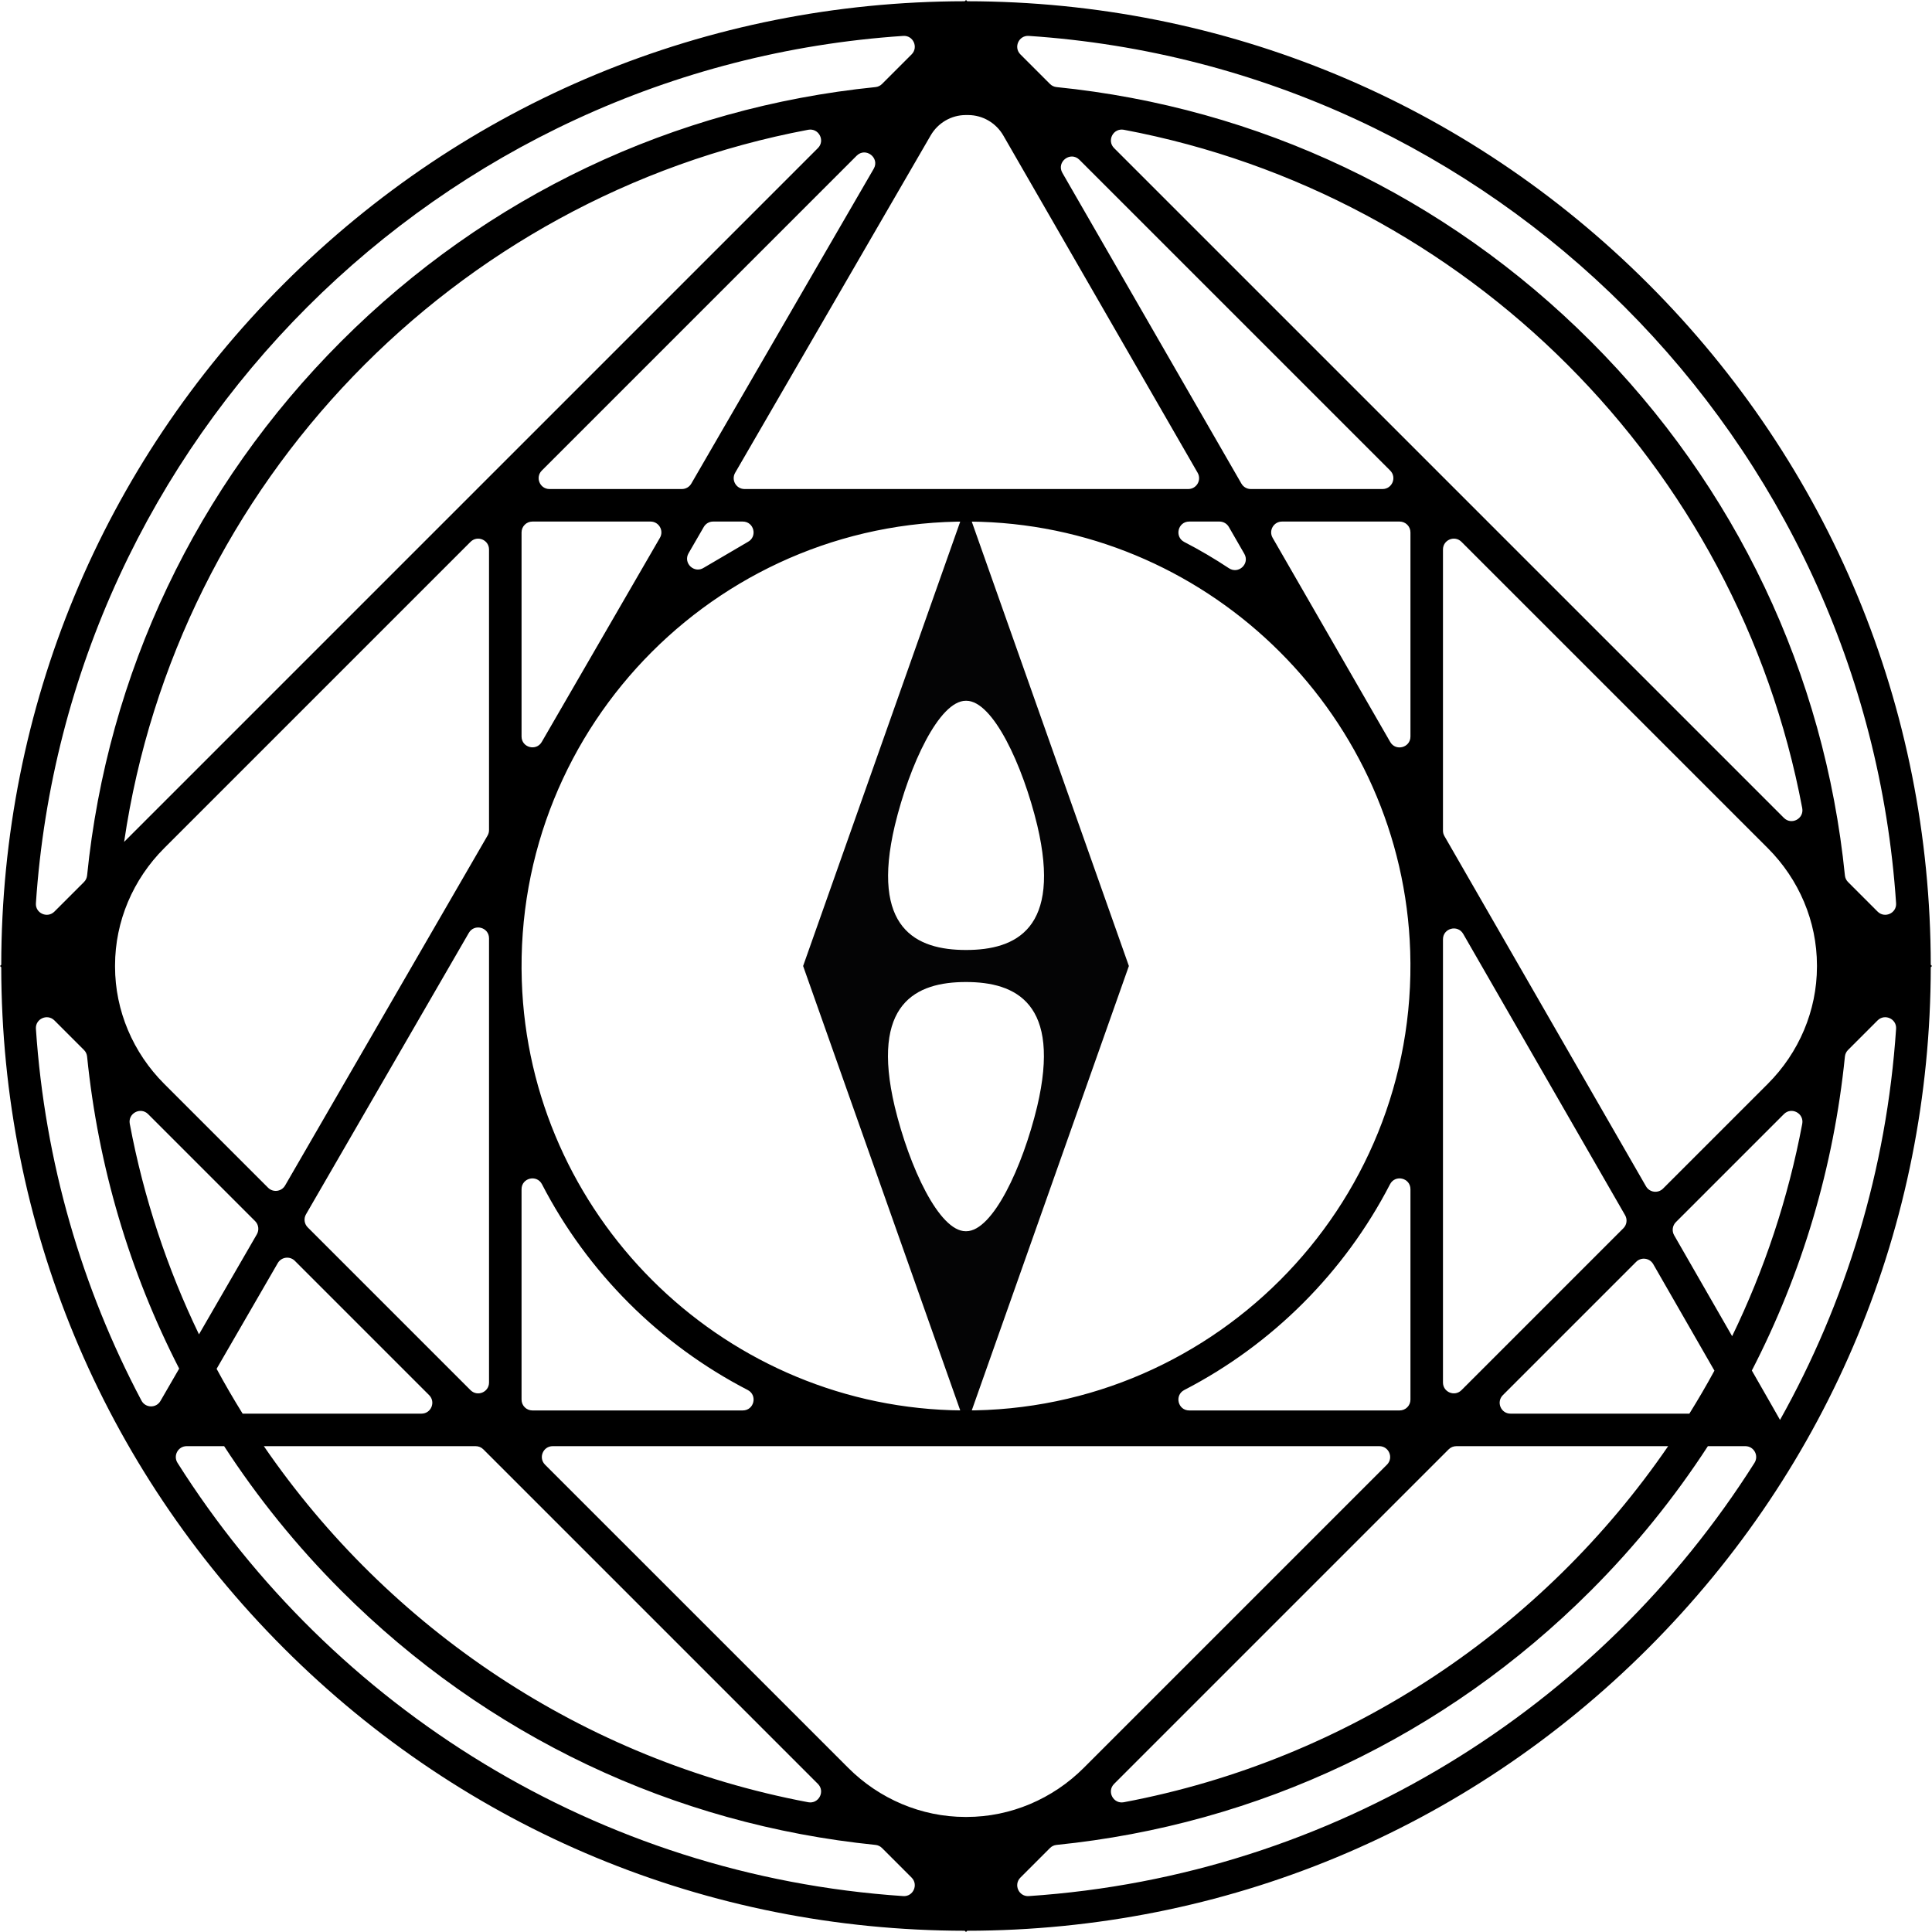<?xml version="1.0" encoding="utf-8"?>
<!-- Generator: Adobe Illustrator 29.8.3, SVG Export Plug-In . SVG Version: 9.03 Build 0)  -->
<svg version="1.1" id="Layer_1" xmlns="http://www.w3.org/2000/svg" xmlns:xlink="http://www.w3.org/1999/xlink" x="0px" y="0px"
	 viewBox="0 0 496.062 496.063" style="enable-background:new 0 0 496.062 496.063;" xml:space="preserve">
<path style="fill:#040405;" d="M248.031,366.323l41.822-118.292l-41.822-118.292l-41.822,118.292
	L248.031,366.323z M266.298,284.138c-3.759,15.587-11.413,31.994-18.211,31.994h-0.144
	c-6.798,0-14.453-16.406-18.211-31.994c-6.277-26.581,5.504-31.994,18.283-31.994
	C260.795,252.144,272.576,257.557,266.298,284.138z M229.764,211.925
	c3.759-15.588,11.413-31.994,18.211-31.994h0.144
	c6.798,0,14.453,16.406,18.211,31.994c6.277,26.581-5.504,31.994-18.283,31.994
	S223.487,238.505,229.764,211.925z"/>
<path d="M495.744,247.712c-0.083-66.048-25.839-128.131-72.551-174.843
	C376.482,26.158,314.399,0.402,248.351,0.319L248.032,0l-0.319,0.319
	C181.665,0.401,119.582,26.157,72.869,72.869S0.401,181.665,0.319,247.713L0,248.032
	l0.319,0.319c0.083,66.048,25.839,128.13,72.551,174.842
	c46.712,46.711,108.794,72.467,174.842,72.55l0.319,0.319l0.319-0.319
	c66.048-0.083,128.131-25.839,174.843-72.55
	c46.713-46.713,72.468-108.795,72.551-174.844l0.318-0.318L495.744,247.712z
	 M466.523,248.031c0,0.062-0,0.124-0,0.186
	c-0.01,11.283-4.626,22.074-12.604,30.052l-26.914,26.914
	c-1.294,1.294-3.461,1.009-4.373-0.577
	c-14.739-25.625-32.872-57.127-51.761-89.931
	c-0.244-0.423-0.373-0.896-0.373-1.384c0-6.508,0-54.328,0-72.203
	c0-2.48,2.998-3.718,4.751-1.965l78.669,78.669
	c7.978,7.978,12.594,18.769,12.604,30.052
	C466.523,247.907,466.523,247.969,466.523,248.031z M29.54,248.031
	c0-0.062,0-0.124,0-0.186c0.01-11.283,4.626-22.074,12.604-30.052
	l78.668-78.668c1.753-1.753,4.751-0.512,4.751,1.968l-0,72.049
	c0,0.491-0.13,0.975-0.376,1.401c-18.976,32.789-37.189,64.268-51.986,89.845
	c-0.915,1.581-3.078,1.863-4.37,0.571l-26.688-26.688
	c-7.978-7.978-12.594-18.769-12.604-30.052
	C29.54,248.157,29.54,248.094,29.54,248.031z M354.975,125.565
	c-10.029,0-28.327,0-33.824-0c-0.995,0-1.912-0.536-2.408-1.398
	c-17.828-30.948-34.002-59.018-45.963-79.777c-1.624-2.819,2.076-5.661,4.376-3.361
	c22.894,22.894,65.571,65.571,79.79,79.79
	C358.699,122.572,357.455,125.565,354.975,125.565z M359.365,133.915
	c1.537,0,2.783,1.246,2.783,2.783v52.419c0,2.849-3.772,3.861-5.194,1.392
	c-0.752-1.306-1.505-2.612-2.257-3.919c-9.419-16.355-18.837-32.707-27.94-48.509
	c-1.069-1.856,0.274-4.166,2.416-4.166H359.365z M319.493,142.198
	c1.471,2.554-1.501,5.328-3.957,3.699c-3.684-2.443-7.508-4.693-11.456-6.733
	c-2.592-1.339-1.644-5.249,1.273-5.249h7.76c0.995,0,1.913,0.527,2.409,1.39
	 M251.816,133.977c59.796,1.944,108.325,50.473,110.27,110.269
	c2.144,65.908-51.928,119.983-117.837,117.841
	c-59.797-1.943-108.327-50.472-110.272-110.268
	C131.832,185.908,185.906,131.833,251.816,133.977z M362.149,305.35v54.015
	c0,1.537-1.246,2.783-2.783,2.783h-54.014c-2.917,0-3.865-3.909-1.274-5.249
	c22.61-11.687,41.136-30.213,52.823-52.824
	C358.239,301.485,362.149,302.433,362.149,305.35z M190.711,362.148h-54.014
	c-1.537,0-2.783-1.246-2.783-2.783v-54.015c0-2.917,3.909-3.865,5.249-1.274
	c11.687,22.611,30.212,41.137,52.823,52.824
	C194.576,358.239,193.627,362.148,190.711,362.148z M133.914,189.099v-52.4
	c0-1.537,1.246-2.783,2.783-2.783h30.333c2.144,0,3.487,2.315,2.413,4.171
	c-9.11,15.735-18.532,32.011-27.954,48.291c-0.795,1.373-1.59,2.746-2.384,4.119
	C137.679,192.959,133.914,191.945,133.914,189.099z M180.737,145.756
	c-2.454,1.62-5.411-1.167-3.938-3.711c1.309-2.26,2.611-4.509,3.905-6.745
	c0.498-0.859,1.406-1.385,2.4-1.385c1.698,0,4.555,0,7.603,0
	c2.918,0,3.865,3.911,1.272,5.25 M177.499,124.172
	c-0.498,0.859-1.418,1.393-2.411,1.393l-33.996,0
	c-2.48,0-3.721-2.998-1.968-4.751l80.829-80.829
	c2.304-2.304,6.014,0.54,4.38,3.358c-3.61,6.224-7.613,13.128-11.938,20.59
	C202.226,81.476,190.282,102.096,177.499,124.172z M31.871,216.161
	c13.521-92.113,84.726-165.72,175.634-182.84
	c2.698-0.508,4.442,2.765,2.5,4.706L31.871,216.161z M125.564,240.923
	c0,25.847,0,92.636,0,114.053c0,2.48-2.998,3.717-4.751,1.964l-41.799-41.799
	c-0.891-0.891-1.077-2.263-0.446-3.354c12.016-20.771,26.453-45.724,41.802-72.248
	C121.795,237.075,125.564,238.076,125.564,240.923z M65.512,313.544
	c0.894,0.894,1.072,2.283,0.439,3.377c-5.709,9.869-10.724,18.538-14.861,25.69
	c-8.162-16.928-14.196-35.064-17.77-54.058c-0.507-2.694,2.771-4.43,4.709-2.492
	L65.512,313.544z M55.616,351.461c4.166-7.203,9.49-16.406,15.704-27.148
	c0.916-1.583,3.087-1.873,4.38-0.58l34.484,34.484
	c1.753,1.753,0.512,4.751-1.968,4.751l-45.921,0
	C59.959,359.206,57.727,355.372,55.616,351.461z M122.134,371.319
	c0.738,0,1.446,0.293,1.968,0.815l85.9,85.9
	c1.94,1.94,0.199,5.215-2.497,4.708c-57.809-10.887-107.649-44.616-139.759-91.423
	H122.134z M139.944,376.07c-1.753-1.753-0.512-4.751,1.968-4.751h212.238
	c2.48,0,3.721,2.998,1.968,4.751l-77.847,77.847
	c-7.978,7.978-18.77,12.595-30.053,12.605c-0.062,0-0.124,0-0.186,0
	c-0.062,0-0.125-0-0.187-0c-11.283-0.01-22.075-4.627-30.053-12.605
	L139.944,376.07z M371.959,372.134c0.522-0.522,1.23-0.815,1.968-0.815h54.389
	c-32.11,46.808-81.95,80.536-139.76,91.423
	c-2.696,0.508-4.437-2.768-2.497-4.708L371.959,372.134z M370.499,354.974
	c0-21.376,0-87.949,0-113.8c0-2.849,3.776-3.853,5.197-1.384
	c15.264,26.513,29.621,51.459,41.569,72.232c0.627,1.091,0.441,2.46-0.449,3.349
	L375.25,356.938C373.497,358.691,370.499,357.454,370.499,354.974z M387.844,362.969
	c-2.48,0-3.722-2.998-1.968-4.751l34.225-34.225
	c1.296-1.296,3.471-1.002,4.384,0.586c6.229,10.835,11.558,20.112,15.713,27.353
	c-2.035,3.749-4.187,7.424-6.431,11.037H387.844z M444.743,343.078
	c-4.138-7.21-9.168-15.962-14.887-25.911c-0.629-1.094-0.449-2.479,0.443-3.371
	l27.737-27.737c1.939-1.939,5.216-0.201,4.709,2.493
	C459.135,307.721,453.02,326.016,444.743,343.078z M288.56,33.321
	c88.04,16.581,157.601,86.142,174.182,174.182
	c0.508,2.698-2.765,4.442-4.706,2.5L286.06,38.027
	C284.118,36.086,285.862,32.813,288.56,33.321z M307.507,121.391
	c1.069,1.856-0.27,4.174-2.411,4.174H191.169c-2.144,0-3.483-2.323-2.408-4.179
	c20.631-35.628,38.73-66.863,50.199-86.615c1.867-3.216,5.291-5.23,9.01-5.231
	c0.02-0,0.041-0,0.061-0c0.192,0,0.383,0,0.575,0.001
	c3.726,0.012,7.153,2.036,9.013,5.264
	C269.025,54.599,287.008,85.808,307.507,121.391z M231.924,9.22
	c2.556-0.171,3.95,2.938,2.138,4.75l-7.598,7.598
	c-0.451,0.451-1.043,0.73-1.678,0.794c-51.808,5.239-99.839,27.951-137.157,65.269
	C50.313,124.948,27.601,172.979,22.362,224.787
	c-0.064,0.634-0.343,1.227-0.794,1.678l-7.598,7.598
	c-1.812,1.812-4.921,0.418-4.75-2.138C17.178,112.747,112.747,17.178,231.924,9.22z
	 M36.32,359.616C21.05,330.762,11.511,298.433,9.221,264.149
	c-0.171-2.558,2.939-3.956,4.752-2.143l7.594,7.594
	c0.451,0.451,0.73,1.045,0.795,1.679c2.853,28.203,10.894,55.282,23.641,80.127
	c-1.96,3.389-3.584,6.197-4.809,8.314
	C40.096,361.616,37.344,361.553,36.32,359.616z M231.922,486.842
	c-78.405-5.236-146.595-48.384-186.343-111.237
	c-1.176-1.859,0.15-4.287,2.349-4.287h9.619
	c8.607,13.241,18.653,25.684,30.082,37.114c37.317,37.317,85.347,60.029,137.155,65.268
	c0.634,0.064,1.227,0.343,1.678,0.794l7.598,7.598
	C235.872,483.904,234.478,487.013,231.922,486.842z M450.484,375.605
	c-39.749,62.853-107.939,106.001-186.344,111.237
	c-2.556,0.171-3.95-2.938-2.138-4.75l7.598-7.598
	c0.451-0.451,1.043-0.729,1.678-0.794c51.808-5.239,99.838-27.951,137.156-65.268
	c11.43-11.43,21.475-23.873,30.083-37.114h9.619
	C450.334,371.319,451.659,373.747,450.484,375.605z M457.038,364.583
	c-0.099-0.183-0.199-0.361-0.296-0.533c-0.386-0.686-0.962-1.699-1.714-3.019
	c-1.261-2.211-3.026-5.296-5.224-9.131c12.895-24.981,21.026-52.232,23.898-80.623
	c0.064-0.635,0.343-1.228,0.794-1.679l7.594-7.594
	c1.813-1.813,4.924-0.415,4.753,2.144
	C484.419,300.414,473.886,334.491,457.038,364.583z M482.093,234.061l-7.598-7.598
	c-0.451-0.451-0.73-1.043-0.794-1.678c-5.24-51.808-27.951-99.838-65.268-137.155
	c-37.317-37.317-85.348-60.029-137.155-65.269
	c-0.634-0.064-1.227-0.343-1.678-0.794l-7.598-7.598
	c-1.812-1.812-0.418-4.921,2.138-4.75
	c119.176,7.959,214.744,103.526,222.702,222.703
	C487.013,234.479,483.904,235.873,482.093,234.061z"/>
</svg>
